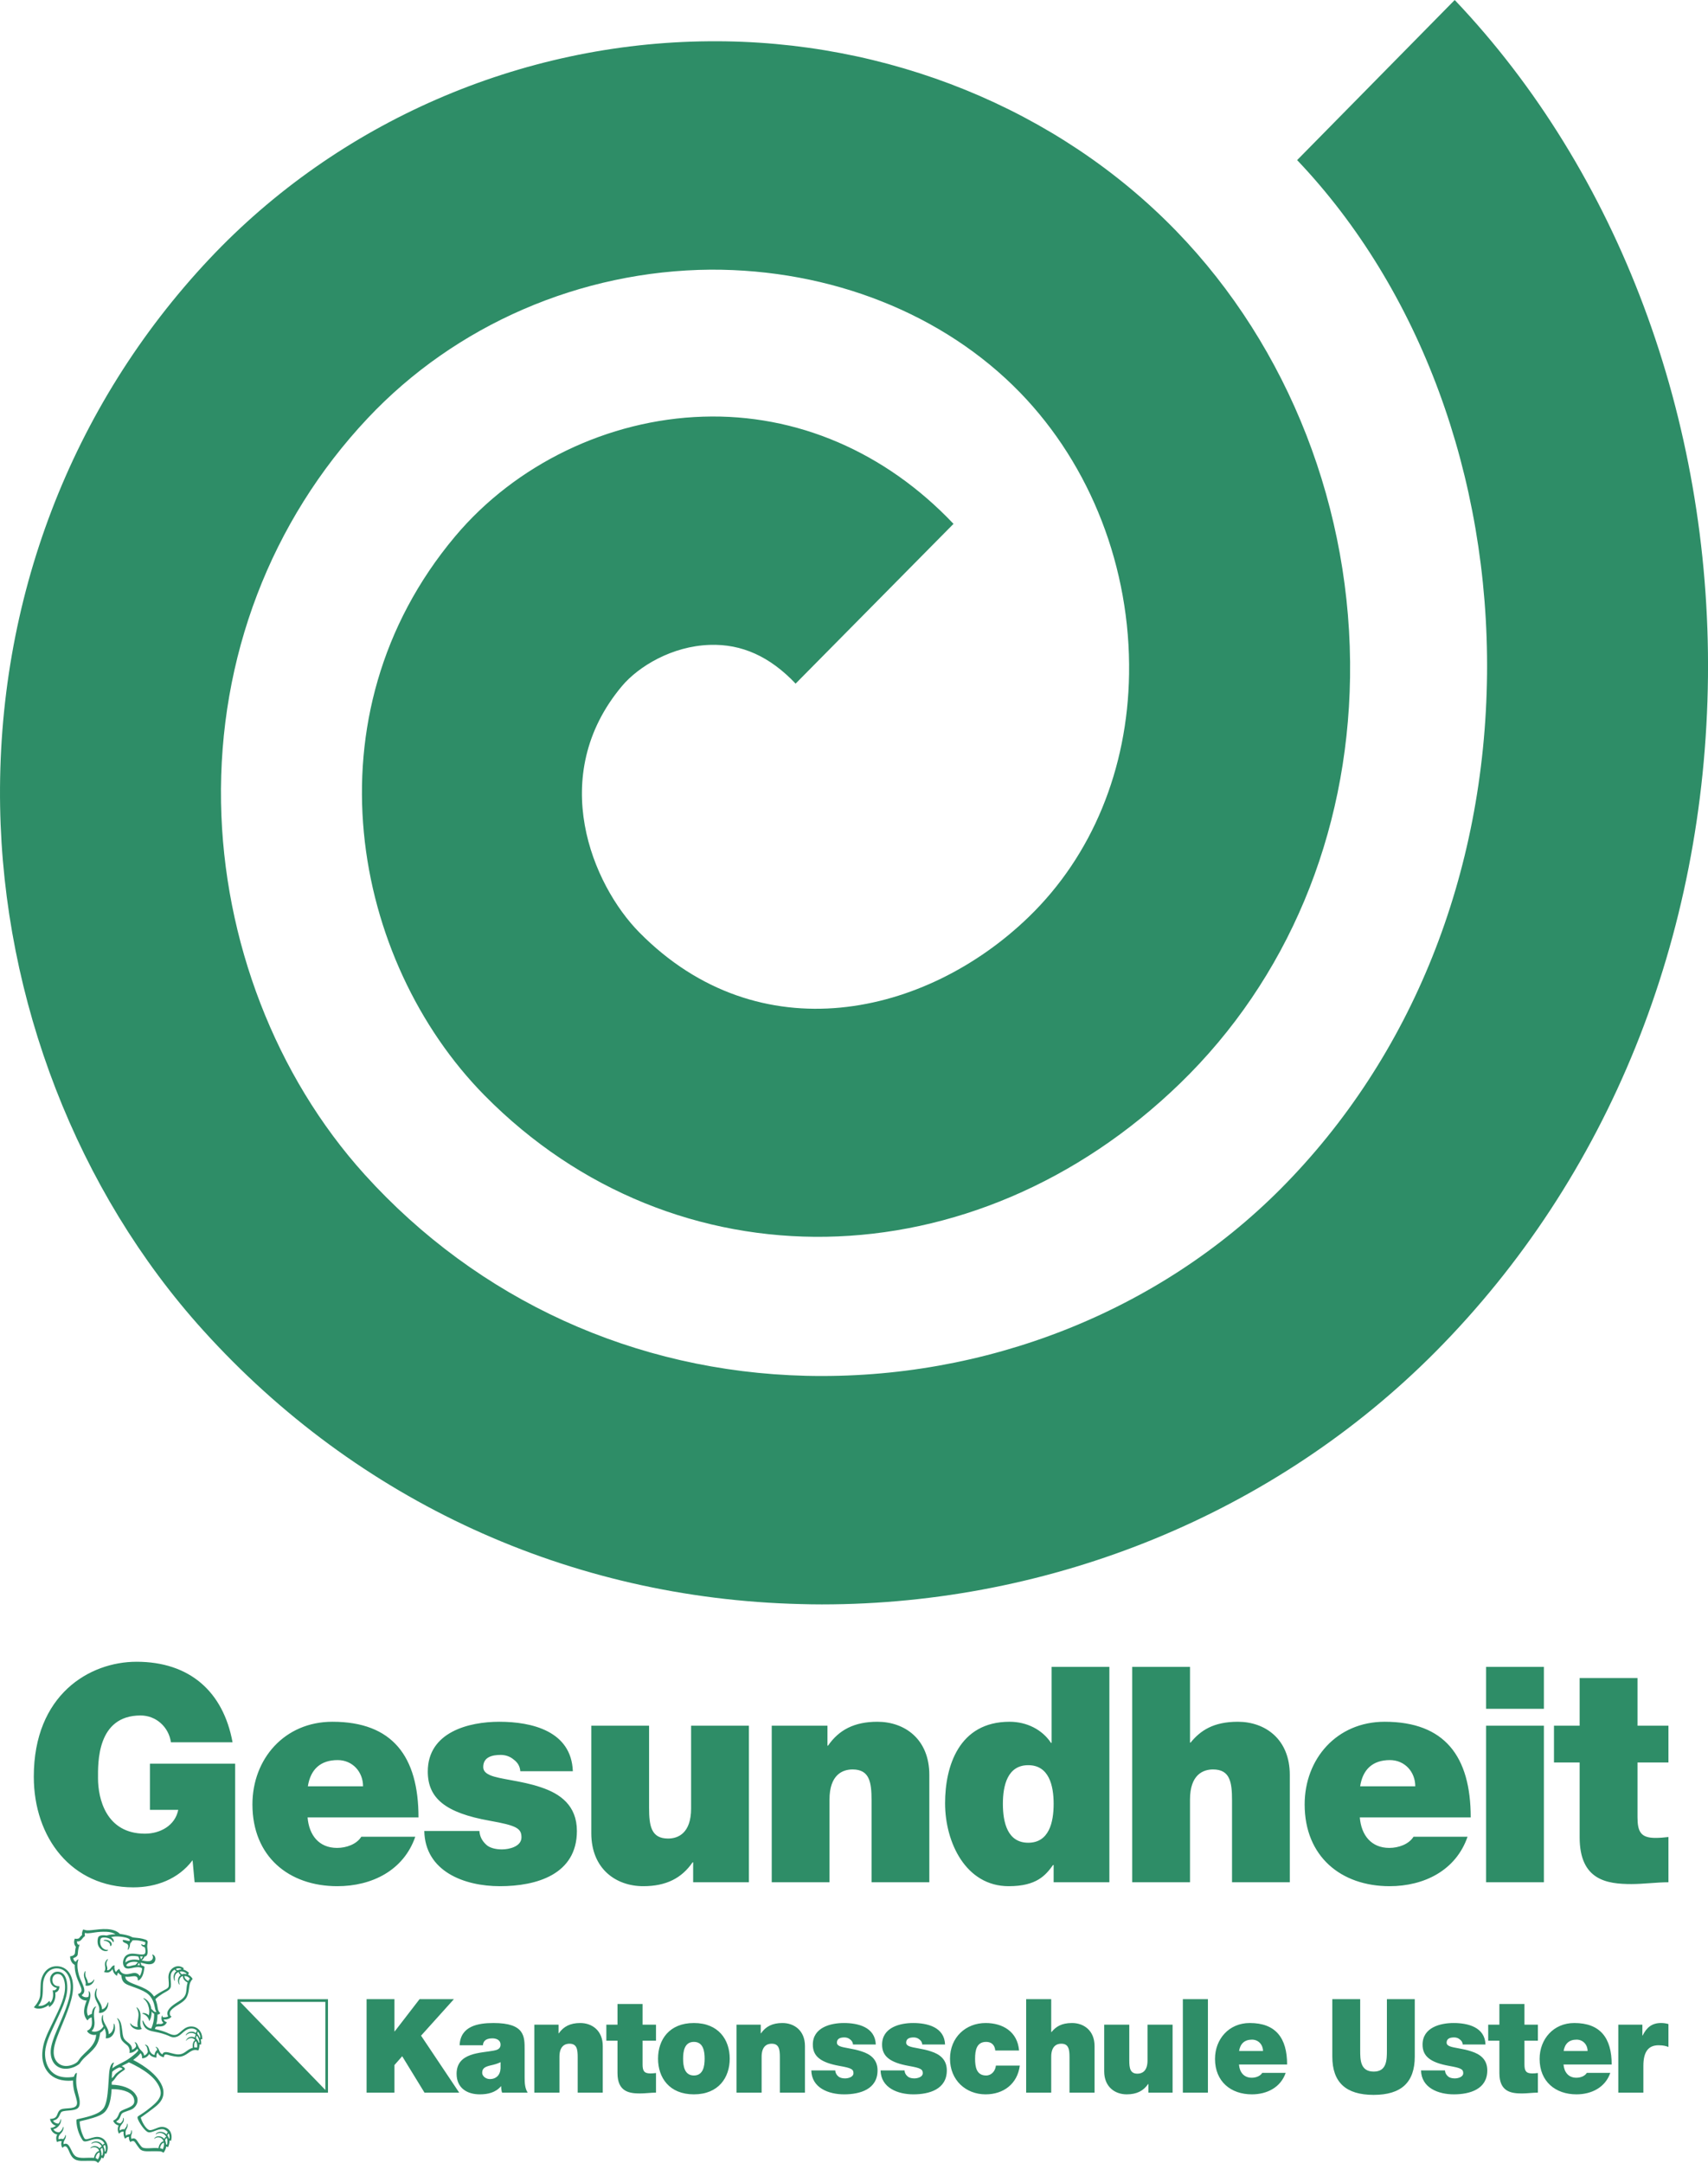 <?xml version="1.0" encoding="UTF-8" standalone="no"?>
<svg
   xmlns:dc="http://purl.org/dc/elements/1.1/"
   xmlns:cc="http://creativecommons.org/ns#"
   xmlns:rdf="http://www.w3.org/1999/02/22-rdf-syntax-ns#"
   xmlns:svg="http://www.w3.org/2000/svg"
   xmlns="http://www.w3.org/2000/svg"
   viewBox="0 0 272.362 344.788"
   height="344.788"
   width="272.362"
   xml:space="preserve"
   version="1.1"
   id="svg2"><defs
     id="defs6"><clipPath
       id="clipPath18"
       clipPathUnits="userSpaceOnUse"><path
         id="path20"
         d="m 0,0 2178.94,0 0,2758 L 0,2758 0,0 Z" /></clipPath></defs><g
     transform="matrix(1.25,0,0,-1.25,0,344.788)"
     id="g10"><g
       transform="scale(0.1,0.1)"
       id="g12"><g
         id="g14"><g
           clip-path="url(#clipPath18)"
           id="g16"><path
             id="path22"
             style="fill:#2e8d67;fill-opacity:1;fill-rule:nonzero;stroke:none"
             d="m 1855.78,2758.31 -201.02,-204.19 c 156.58,-164.6 244.89,-403.65 242.26,-655.77 -2.72,-254.91 -96,-487.73 -262.61,-655.53 C 1477.9,1085.27 1256.67,998.199 1027.91,1003.73 809.848,1009.08 610,1100.31 465.066,1260.55 351.738,1386.01 285,1558.89 281.973,1734.82 c -3.11,184.51 63.343,358.63 187.125,490.12 112.07,119.11 271.582,188.19 437.484,189.47 152.978,0.57 296.978,-56.02 394.938,-156.98 90.25,-93.12 140.86,-223.77 138.84,-358.63 -1.82,-121.56 -47.17,-231.55 -127.76,-309.62 -131.28,-127.32 -344.194,-175.01 -497.092,-19.91 -59.653,60.48 -118.344,199.26 -22.063,314.09 21.063,25.02 63.805,50.98 112,52.51 40.789,1.43 76.801,-14.87 109.505,-49.41 l 201.43,203.77 c -87.09,91.91 -200.38,140.51 -319.462,136.69 -121.004,-3.72 -239.277,-60.86 -316.426,-152.81 -191.449,-228.08 -131.23,-541.45 37.571,-712.71 242.839,-246.25 624.327,-239.76 887.437,15.35 136.74,132.57 213.75,316.4 216.75,517.59 3.15,213.27 -77.62,420.76 -221.64,569.29 -150.95,155.6 -368.37,244.07 -596.13,242.02 C 663.629,2703.82 431.266,2602.57 267.004,2427.99 90.492,2240.41 -4.289,1992.39 0.152,1729.74 4.379,1482.68 98.727,1239.19 259.102,1061.82 456.113,843.75 726.809,719.691 1021.25,712.621 c 9.1,-0.281 18.16,-0.422 27.27,-0.422 294.58,0.051 578.44,116.531 782.56,321.981 220.75,222.25 344.3,528.01 347.78,861 3.47,329.07 -114.34,643.66 -323.08,863.13" /><path
             id="path24"
             style="fill:#2e8d67;fill-opacity:1;fill-rule:nonzero;stroke:none"
             d="m 248.266,357.852 51.73,0 0,151.23 -108.723,0 0,-58.922 36.11,0 c -4.063,-20.328 -23.414,-30.351 -42.442,-30.351 -49.859,0 -59.906,45.011 -59.906,70.742 0,18.91 -1.859,80.008 54.324,80.008 19.352,0 35.778,-14.227 38.711,-34.18 l 78.602,0 c -11.91,64.641 -54.731,102.68 -122.492,102.68 -59.957,0 -131.059,-41.911 -131.059,-146.559 0,-78.078 48.402,-141.148 126.957,-141.148 29.043,0 57.305,10.347 75.586,34.57 l 2.602,-28.07 z M 392.742,480.25 c 3.367,21.469 16.012,33.41 38.024,33.41 18.957,0 32.371,-14.988 32.371,-33.41 l -70.395,0 z m 141.137,-39.73 c 0,77.769 -33.152,122.019 -109.84,122.019 -61.078,0 -102.019,-47.348 -102.019,-105.41 0,-66.539 46.543,-104.297 108.339,-104.297 43.95,0 84.52,20 99.414,63.059 l -68.882,0 c -5.918,-9.551 -18.977,-14.231 -30.914,-14.231 -23.082,0 -35.731,16.231 -37.594,38.86 l 141.496,0 z m 196.891,58.91 c -1.864,51.179 -52.153,63.109 -93.829,63.109 -38.738,0 -91.218,-13.078 -91.218,-63.48 0,-34.239 22.695,-52.707 78.925,-62.739 34.235,-6.101 40.582,-9.64 40.582,-21.199 0,-11.551 -15.25,-15.371 -24.949,-15.371 -8.926,0 -16.035,2.34 -19.758,5.789 -5.562,5 -8.519,10.781 -8.925,17.711 l -70.336,0 c 1.062,-51.559 50.98,-70.418 96.426,-70.418 46.902,0 98.257,15.047 98.257,70.418 0,32.742 -21.57,47.73 -46.156,55.801 -24.559,8.437 -52.508,10.019 -64.754,15.418 -4.105,1.91 -8.57,4.59 -8.57,10.312 0,13.078 11.91,15.469 22.344,15.469 5.914,0 11.91,-1.961 16.347,-5.82 4.848,-3.45 8.188,-8.41 8.59,-15 l 67.024,0 z m 224.605,58.101 -73.73,0 0,-105.461 c 0,-31.879 -16.758,-38.468 -29.403,-38.468 -21.601,0 -24.211,16.23 -24.211,39.238 l 0,104.691 -73.722,0 0,-136.961 c 0,-45.82 31.644,-67.738 66.281,-67.738 29.398,0 49.144,10.367 62.922,30.418 l 0.734,0 0,-25.398 71.129,0 0,199.679 z m 29.121,-199.679 73.704,0 0,105.398 c 0,31.93 16.76,38.469 29.44,38.469 21.58,0 24.2,-16.137 24.2,-39.239 l 0,-104.628 73.7,0 0,136.898 c 0,45.832 -31.6,67.789 -66.24,67.789 -29.48,0 -49.14,-10.41 -62.96,-30.457 l -0.74,0 0,25.449 -71.104,0 0,-199.679 z m 430.734,274.668 -73.68,0 0,-96.911 -0.79,0 c -11.17,16.911 -30.87,26.93 -52.87,26.93 -64.78,0 -82.26,-57 -82.26,-103.867 0,-50.031 26.4,-105.84 81.15,-105.84 36.12,0 47.24,14.227 56.58,26.969 l 0.77,0 0,-21.949 71.1,0 0,274.668 z m -71.1,-174.629 c 0,-23.86 -5.98,-49.641 -32.4,-49.641 -26.45,0 -32.35,25.781 -32.35,49.641 0,23.398 5.9,49.269 32.35,49.269 26.42,0 32.4,-25.871 32.4,-49.269 m 100.24,-100.039 73.71,0 0,105.398 c 0,31.93 16.74,38.469 29.4,38.469 21.62,0 24.21,-16.137 24.21,-39.239 l 0,-104.628 73.7,0 0,136.898 c 0,45.832 -31.65,67.789 -66.25,67.789 -31.27,0 -47.68,-11.168 -60.32,-26.539 l -0.74,0 0,96.52 -73.71,0 0,-274.668 z m 290.78,122.398 c 3.28,21.469 15.97,33.41 37.89,33.41 19,0 32.42,-14.988 32.42,-33.41 l -70.31,0 z m 141.05,-39.73 c 0,77.769 -33.12,122.019 -109.83,122.019 -61.07,0 -102.03,-47.348 -102.03,-105.41 0,-66.539 46.54,-104.297 108.37,-104.297 43.92,0 84.55,20 99.44,63.059 l -68.94,0 c -5.92,-9.551 -18.99,-14.231 -30.89,-14.231 -23.05,0 -35.75,16.231 -37.62,38.86 l 141.5,0 z m 19.62,-82.668 73.71,0 0,199.679 -73.71,0 0,-199.679 z m 73.71,274.668 -73.71,0 0,-53.461 73.71,0 0,53.461 z m 119.43,-14.219 -73.8,0 0,-60.77 -32.75,0 0,-46.929 32.75,0 0,-95.481 c 0,-54.601 34.66,-59.57 65.98,-59.57 15.66,0 32.38,2.301 47.3,2.301 l 0,57.707 c -5.63,-0.719 -11.22,-1.137 -16.75,-1.137 -18.62,0 -22.73,8.058 -22.73,26.476 l 0,69.704 39.48,0 0,46.929 -39.48,0 0,60.77" /><path
             id="path26"
             style="fill:#2e8d67;fill-opacity:1;fill-rule:nonzero;stroke:none"
             d="m 467.645,89.559 35.558,0 0,35.183 9.887,11.219 28.433,-46.402 44.27,0 -48.645,72.652 41.872,46.539 -43.805,0 -31.676,-41.09 -0.336,0 0,41.09 -35.558,0 0,-119.191 z M 638.57,120.398 c -0.5,-8.976 -6.164,-13.558 -13.441,-13.558 -5.777,0 -10,4.051 -10,8.019 0,5.883 3.719,7.731 10.809,9.45 4.394,0.953 8.734,2.101 12.632,4.101 l 0,-8.012 z m 30.7,24.063 c 0,16.699 0.3,33.891 -39.75,33.891 -19.907,0 -42.2,-4 -43.176,-28.391 l 29.742,0 c 0.164,3.668 2.098,8.82 11.949,8.82 5.211,0 10.535,-2.14 10.535,-8.019 0,-5.453 -4.347,-6.832 -8.734,-7.633 C 613.5,139.93 582.48,140.93 582.48,113.57 c 0,-18.179 13.411,-26.199 29.571,-26.199 10.387,0 20.211,2.289 27.019,10.301 l 0.309,0 c -0.168,-2.281 0.332,-5.832 1.094,-8.113 l 32.679,0 c -3.582,5.481 -3.882,12.8 -3.882,19.281 l 0,35.621 z m 12.406,-54.902 32.008,0 0,45.73 c 0,13.852 7.277,16.672 12.761,16.672 9.383,0 10.512,-7.02 10.512,-17.051 l 0,-45.351 31.984,0 0,59.39 c 0,19.852 -13.726,29.403 -28.746,29.403 -12.738,0 -21.332,-4.5 -27.324,-13.172 l -0.312,0 0,11.031 -30.883,0 0,-86.652 z m 138.082,113.043 -32.008,0 0,-26.391 -14.234,0 0,-20.391 14.234,0 0,-41.429 c 0,-23.68 15.031,-25.879 28.594,-25.879 6.777,0 14.039,1.047 20.519,1.047 l 0,25 c -2.41,-0.321 -4.843,-0.52 -7.254,-0.52 -8.117,0 -9.851,3.543 -9.851,11.52 l 0,30.261 17.105,0 0,20.391 -17.105,0 0,26.391 z m 111.156,-69.704 c 0,24.063 -14.234,45.454 -45.715,45.454 -31.547,0 -45.73,-21.391 -45.73,-45.454 0,-24.058 14.183,-45.527 45.73,-45.527 31.481,0 45.715,21.469 45.715,45.527 m -31.992,0 c 0,-9.168 -1.617,-21.476 -13.723,-21.476 -12.148,0 -13.75,12.308 -13.75,21.476 0,9.172 1.602,21.383 13.75,21.383 12.106,0 13.723,-12.211 13.723,-21.383 m 40.703,-43.339 31.98,0 0,45.73 c 0,13.852 7.25,16.672 12.766,16.672 9.383,0 10.508,-7.02 10.508,-17.051 l 0,-45.351 32.011,0 0,59.39 c 0,19.852 -13.73,29.403 -28.785,29.403 -12.773,0 -21.347,-4.5 -27.308,-13.172 l -0.313,0 0,11.031 -30.859,0 0,-86.652 z m 177.625,61.39 c -0.83,22.199 -22.64,27.403 -40.72,27.403 -16.8,0 -39.6,-5.622 -39.6,-27.59 0,-14.801 9.86,-22.832 34.22,-27.172 14.92,-2.66 17.63,-4.149 17.63,-9.199 0,-4.969 -6.63,-6.68 -10.81,-6.68 -3.87,0 -6.95,1.039 -8.58,2.578 -2.41,2.102 -3.67,4.57 -3.88,7.621 l -30.51,0 c 0.45,-22.379 22.13,-30.539 41.82,-30.539 20.39,0 42.67,6.488 42.67,30.539 0,14.219 -9.35,20.731 -20.05,24.16 -10.66,3.739 -22.76,4.391 -28.11,6.731 -1.74,0.808 -3.67,1.961 -3.67,4.531 0,5.648 5.15,6.648 9.66,6.648 2.58,0 5.18,-0.832 7.11,-2.5 2.1,-1.519 3.59,-3.671 3.72,-6.531 l 29.1,0 z m 88.37,0 c -0.82,22.199 -22.63,27.403 -40.76,27.403 -16.75,0 -39.59,-5.622 -39.59,-27.59 0,-14.801 9.91,-22.832 34.28,-27.172 14.86,-2.66 17.64,-4.149 17.64,-9.199 0,-4.969 -6.64,-6.68 -10.86,-6.68 -3.85,0 -6.95,1.039 -8.52,2.578 -2.46,2.102 -3.75,4.57 -3.89,7.621 l -30.58,0 c 0.53,-22.379 22.15,-30.539 41.87,-30.539 20.36,0 42.65,6.488 42.65,30.539 0,14.219 -9.35,20.731 -20.01,24.16 -10.66,3.739 -22.81,4.391 -28.13,6.731 -1.77,0.808 -3.72,1.961 -3.72,4.531 0,5.648 5.17,6.648 9.7,6.648 2.6,0 5.16,-0.832 7.09,-2.5 2.1,-1.519 3.59,-3.671 3.73,-6.531 l 29.1,0 z m 94.39,-7.64 c -1.93,23.871 -20.66,35.043 -42.66,35.043 -25.19,0 -45.42,-18.141 -45.42,-45.59 0,-27.352 20.23,-45.391 45.42,-45.391 22.66,0 40.56,13.168 43.62,36.66 l -30.5,0 c -0.68,-6.789 -5.52,-12.609 -12.45,-12.609 -12.31,0 -14.1,10.84 -14.1,21.34 0,10.547 1.79,21.519 14.1,21.519 3.38,0 6.11,-0.949 8.08,-2.801 2.06,-1.871 3.25,-4.679 3.56,-8.171 l 30.35,0 z m 9.06,-53.75 31.97,0 0,45.73 c 0,13.852 7.3,16.672 12.8,16.672 9.35,0 10.52,-7.02 10.52,-17.051 l 0,-45.351 31.97,0 0,59.39 c 0,19.852 -13.73,29.403 -28.74,29.403 -13.59,0 -20.72,-4.821 -26.18,-11.551 l -0.37,0 0,41.949 -31.97,0 0,-119.191 z m 186.81,86.652 -32,0 0,-45.781 c 0,-13.84 -7.29,-16.711 -12.81,-16.711 -9.33,0 -10.44,7.023 -10.44,17.043 l 0,45.449 -32.01,0 0,-59.449 c 0,-19.903 13.71,-29.391 28.74,-29.391 12.79,0 21.33,4.469 27.3,13.168 l 0.36,0 0,-10.98 30.86,0 0,86.652 z m 13.08,-86.652 31.99,0 0,119.191 -31.99,0 0,-119.191 z m 71.75,53.082 c 1.49,9.32 6.92,14.507 16.46,14.507 8.22,0 14.04,-6.488 14.04,-14.507 l -30.5,0 z m 61.25,-17.18 c 0,33.687 -14.42,52.891 -47.64,52.891 -26.55,0 -44.33,-20.52 -44.33,-45.743 0,-28.918 20.21,-45.238 47.05,-45.238 19.04,0 36.6,8.641 43.1,27.391 l -29.88,0 c -2.57,-4.203 -8.22,-6.203 -13.41,-6.203 -10.03,0 -15.53,7.023 -16.28,16.902 l 61.39,0 z m 162.87,83.289 -35.56,0 0,-64.969 c 0,-12.211 0,-27.39 -16.75,-27.39 -17.32,0 -17.32,15.179 -17.32,27.39 l 0,64.969 -35.57,0 0,-73.168 c 0,-33.043 17.47,-48.891 52.69,-48.891 35.24,0 52.51,15.848 52.51,48.891 l 0,73.168 z m 90.22,-57.801 c -0.75,22.199 -22.57,27.403 -40.67,27.403 -16.9,0 -39.61,-5.622 -39.61,-27.59 0,-14.801 9.84,-22.832 34.26,-27.172 14.85,-2.66 17.62,-4.149 17.62,-9.199 0,-4.969 -6.62,-6.68 -10.82,-6.68 -3.93,0 -6.97,1.039 -8.6,2.578 -2.4,2.102 -3.72,4.57 -3.87,7.621 l -30.55,0 c 0.52,-22.379 22.15,-30.539 41.87,-30.539 20.32,0 42.67,6.488 42.67,30.539 0,14.219 -9.35,20.731 -20.05,24.16 -10.65,3.739 -22.82,4.391 -28.12,6.731 -1.77,0.808 -3.72,1.961 -3.72,4.531 0,5.648 5.15,6.648 9.7,6.648 2.61,0 5.14,-0.832 7.05,-2.5 2.15,-1.519 3.64,-3.671 3.77,-6.531 l 29.07,0 z m 49.7,51.653 -31.98,0 0,-26.391 -14.27,0 0,-20.391 14.27,0 0,-41.429 c 0,-23.68 14.99,-25.879 28.6,-25.879 6.77,0 14.07,1.047 20.51,1.047 l 0,25 c -2.42,-0.321 -4.81,-0.52 -7.24,-0.52 -8.13,0 -9.89,3.543 -9.89,11.52 l 0,30.261 17.13,0 0,20.391 -17.13,0 0,26.391 z m 49.99,-59.961 c 1.47,9.32 6.97,14.507 16.51,14.507 8.25,0 14.03,-6.488 14.03,-14.507 l -30.54,0 z m 61.29,-17.18 c 0,33.687 -14.43,52.891 -47.75,52.891 -26.44,0 -44.19,-20.52 -44.19,-45.743 0,-28.918 20.2,-45.238 47.01,-45.238 19.06,0 36.67,8.641 43.16,27.391 l -29.93,0 c -2.57,-4.203 -8.21,-6.203 -13.37,-6.203 -10.02,0 -15.55,7.023 -16.37,16.902 l 61.44,0 z m 8.44,-35.902 31.99,0 0,34.171 c 0,18.579 6.83,26.231 19.38,26.231 6.49,0 9.4,-1.012 12.6,-2.152 l 0,29.203 c -3.05,0.867 -6.11,1.34 -9.4,1.34 -11.6,0 -18.42,-5.622 -23.57,-16.043 l -0.3,0 0,13.902 -30.7,0 0,-86.652" /><path
             id="path28"
             style="fill:#2e8d67;fill-opacity:1;fill-rule:nonzero;stroke:none"
             d="m 184.375,262.941 c -0.812,-1.8 -2.273,-4 -3.801,-4.769 2.438,-0.481 6.59,-1.332 9.664,-1.012 3.848,0.43 6.141,4.149 4.137,7.879 -0.176,0.25 -0.098,0.953 0.859,0.473 4.75,-2.66 3.766,-9.871 -1.171,-11.641 -4.778,-1.812 -10.672,0.871 -14.801,1.52 0.601,-1.153 1.027,-2.621 1.097,-3.422 1.196,-0.34 4.079,-1.25 3.965,-2.297 -0.433,-3.442 -1.047,-7.5 -2.41,-10.703 -1.172,-2.75 -3.391,-6.008 -6.062,-6.399 0.527,9.75 -9.957,3.071 -15.872,5.071 -0.527,-6.922 9.946,-8.743 21.172,-13.7 5.821,-2.621 11.5,-5.82 15.325,-11.793 4.461,3.481 8.179,5.543 14.031,8.692 2.219,1.16 4.273,2.199 4.652,4.332 0.363,1.68 0.195,6.269 -0.14,8.898 -1.79,13.5 10.882,20.942 19.421,14.121 -0.23,-0.421 -0.472,-1.05 -0.562,-1.671 2.664,-0.719 5.437,-2.481 7.25,-4.25 -0.57,-0.719 -1,-1.379 -1.211,-2.2 2.074,-0.949 4.887,-3.281 5.773,-5.73 -1.078,-0.899 -2.336,-2.899 -2.746,-3.871 -1.629,-3.469 -1.629,-7.867 -2.386,-11.821 -0.594,-3.449 -1.891,-7.257 -4.016,-9.847 -4.625,-5.672 -14.176,-8.821 -18.871,-14.789 -1.578,-2.051 -1.578,-6.41 1.183,-7.453 -2.644,-3.43 -7.109,-4.008 -10,-3.629 0.532,-2.2 2.891,-3.43 4.09,-3.532 -3.984,-8.199 -11.054,-4.046 -14.445,-6.296 -0.355,-1.09 -0.602,-1.723 -0.902,-2.473 5.777,-1.059 11.953,-3.149 15.437,-4.598 3.059,-1.332 7.762,-4.101 12.102,-2.472 2.672,1 5.207,3.82 7.593,5.621 3.2,2.539 6.75,5.441 13.485,4.59 5.937,-0.719 12.246,-6.59 11.723,-16.141 -0.696,0.051 -1.223,0.051 -1.747,0 0.262,-1.52 0.649,-4.77 0.336,-6.731 -0.886,0.153 -1.578,0.102 -2.074,-0.046 0.16,-1.711 -0.359,-5.403 -1.461,-7.543 -1.762,0.57 -4.316,1.05 -6.562,0.3 -6.328,-2.097 -10.477,-9.168 -20.434,-8.269 -2.363,0.191 -5.367,0.769 -7.734,1.301 -2.242,0.558 -5.442,1.738 -6.992,1.519 -1.813,-0.289 -1.934,-1.48 -2.223,-3.449 -4.438,0.769 -7.059,3.301 -7.723,5.93 -1.937,-1.442 -1.797,-4.102 -1.82,-6.461 -3.82,0.402 -7.309,1.832 -9.215,4.652 -1.34,-2.82 -4.914,-5.59 -9.113,-5.453 0.285,1.832 -0.024,4.68 -1.891,6.5 -2.508,-3.199 -5.344,-5.649 -9.383,-8.598 7.575,-3.91 16.09,-9.07 23.489,-15.652 6.754,-5.918 14.754,-15.367 15.132,-25.02 0.485,-10.309 -6.726,-16.32 -12.527,-20.758 -5.758,-4.363 -10.508,-7.981 -15.973,-11.703 -0.519,-0.328 -0.472,-0.578 -0.304,-1.059 1.258,-3.898 3.246,-7.82 5.441,-10.691 1.192,-1.617 3.68,-4.578 6.153,-4.726 3.777,-0.121 9.195,3.5 13.511,4.078 9.485,1.23 16.399,-6.981 13.367,-17.68 -0.617,0.281 -1.433,0.379 -1.98,0.328 0.121,-3.199 -0.93,-6.578 -1.84,-8.438 -0.762,0.57 -1.621,0.82 -2.238,0.91 -0.457,-2.621 -1.891,-6.269 -3.653,-7.981 -1.246,1.16 -3.199,1.711 -4.371,1.809 -13.484,0.633 -19.711,-1.23 -24.558,2 -1.5,1.07 -3.223,3.832 -4.633,5.652 -1.402,2 -3.004,5 -4.512,5.398 -1.859,0.422 -3.078,-0.34 -4.027,-1.301 -1.316,1.723 -2.176,4.391 -1.801,6.641 -1.762,0.43 -3.812,-1.09 -5.031,-2.34 -1.481,2.051 -2.34,5.879 -1.844,9.02 -2.359,0.531 -4.644,-1.09 -5.863,-2.629 -2.293,3.91 -1.813,8.16 -0.457,10.609 -3.176,0.609 -5.914,2.898 -6.988,6.051 5.324,2.348 6.109,5.969 7.902,9.969 2.308,5.219 17.305,5.789 18.879,13.199 0.5,2.371 -0.246,5.43 -1.047,6.953 -4.039,7.738 -16.785,10.219 -27.695,10.129 -0.403,-6.41 -1.079,-11.84 -2.317,-16.609 -1.125,-4.453 -3.047,-8.703 -5.746,-11.852 -3.609,-4.101 -9.891,-6.488 -15.586,-8.199 -5.734,-1.77 -10.75,-2.969 -16.808,-4.402 -0.954,-0.098 0.523,-10.688 3.625,-17.566 1.671,-3.723 2.273,-5.723 5.296,-5.25 3.727,0.578 8.864,3.148 13.582,2.957 9.653,-0.328 16.403,-10.879 11.079,-21.719 -0.598,0.34 -1.079,0.621 -1.598,0.711 -0.352,-2.473 -1.363,-4.859 -2.34,-6.492 C 130.836,6.211 130.211,6.5 129.496,6.781 128.52,3.73 126.637,1.16 124.961,0 123.746,1.25 122.125,2.441 119.785,2.531 105.25,3.051 98.902,0.852 93.027,6.398 c -1.938,1.863 -3.461,4.871 -4.75,7.934 -2.461,5.918 -4.394,9.168 -8.688,4.809 -1.723,2.731 -1.933,6.16 -0.762,8.461 -1.938,0.57 -4.488,-0.25 -6.047,-1.051 -1.551,2.82 -1.355,7.449 0.285,9.648 -3.984,0.43 -7.773,3.902 -8.512,8.441 2.285,-0.051 5.203,1.16 6.773,2.809 -3.695,0.77 -6.711,4.121 -7.543,8.602 2.484,0 5.258,0.578 6.805,1.82 3.555,2.859 2.414,8.578 7.879,10.539 6.609,2.262 19.445,-0.82 19.832,7.641 0.168,3.578 -2.363,10.359 -3.461,14.559 -1.125,4.48 -1.738,9.16 -1.738,14.371 -30.32,-2.96 -40.031,17.809 -39.172,34.602 0.715,13.75 5.516,23.348 13.223,39.188 9.504,19.539 16.398,33.628 15.801,47.07 -0.262,6.082 -2.434,13.32 -6.875,14.621 -8.398,2.43 -11.621,-7.449 -7.539,-12.52 1.355,-1.711 4.055,-2.992 7.226,-2.66 0.125,-4.531 -2.148,-7.312 -5.246,-8.082 1.121,-8.347 -2.199,-15.347 -7.949,-18.648 -0.074,1 -0.312,1.758 -0.523,2.679 -4.152,-3.308 -13.039,-6.878 -18.84,-2.832 1.75,2 2.629,3.051 3.703,4.622 2.246,3.21 4.16,7.082 4.422,11.531 0.277,4.621 0.449,9.148 0.539,12.929 0.262,11.891 7.949,24.29 22.012,23.192 11.883,-0.902 18.641,-10.93 19.266,-24.402 0.691,-15.461 -6.855,-33.219 -17.117,-57.989 -4.062,-9.883 -7.875,-20.101 -7.539,-28.019 0.375,-9.75 6.66,-16.532 15.535,-16.75 5.395,-0.153 12.102,2.57 14.875,5.476 0.399,0.391 0.785,0.992 2.286,3.141 6.777,9.75 20.671,16.051 21.457,31.32 -4.61,-1.418 -10.618,1.492 -11.622,5.02 4.153,1.582 7.086,5.011 6.086,13.992 -0.074,0.859 -0.183,2.051 -0.214,3.039 -2.293,-0.371 -4.176,-2.102 -5.25,-3.898 -7.52,8.019 -3.657,18.277 -1.075,25.398 -5.781,-0.301 -10.433,4.289 -11.031,8.391 2.801,0.39 4.539,2.531 4.516,5.058 -0.075,2.102 -1.481,5.25 -2.629,7.75 -3.199,7.242 -6.25,14.449 -6.11,24.289 -4.102,1.953 -5.988,7.032 -5.848,10.922 3.558,0.309 6.082,2.051 6.18,4.36 0.129,1.89 0.406,5.39 1.18,7.671 -1.363,1.399 -3.539,5.598 -1.387,10.52 1.496,-0.402 3.859,-0.402 5.321,0.371 0.59,0.379 1.836,2.68 3.933,4.199 -0.304,1.528 -0.047,4.969 1.629,7.16 1.024,-0.48 2.692,-0.961 4.274,-1.132 7.015,-0.77 23.75,4.371 36.058,-0.489 2.578,-0.961 4.727,-2.48 6.328,-4.101 2.485,-0.289 5.563,-0.86 8.594,-1.539 6.039,-1.418 5.91,-2.559 8.164,-2.95 0.883,-0.191 3.461,-0.39 5.961,-0.671 2.699,-0.188 10.485,-1.618 12.012,-3.348 1.387,-1.621 -0.051,-4.371 0.074,-7.441 0.024,-2.86 1.426,-7.879 -0.434,-11.258 -0.617,-1.043 -1.82,-1.621 -2.98,-1.821 m -48.48,31.739 c -12.411,0.379 -16.735,-1.668 -24.372,-1.942 -1.433,0 -2.597,0.422 -3.05,0.614 -0.336,-0.911 -0.508,-3.063 0,-4.063 -4.211,-2.629 -4.707,-7.68 -10.196,-6.777 -0.363,-1.52 0.551,-3.672 1.625,-4.481 0.571,0.278 1.739,0.66 1.524,0.039 -2.188,-6.429 -1.762,-9.308 -2.317,-12.558 -0.359,-1.992 -3.055,-3.821 -5.512,-4.293 -0.172,-1.699 0.906,-4.328 3.23,-4.778 1.399,2.981 3.477,3.399 3.148,2.5 -0.625,-1.492 -1.149,-4.199 -1.172,-6.121 -0.144,-6.449 1.429,-12.929 3.457,-17.761 3.867,-9.258 8.66,-16.707 1.984,-21.09 0.883,-2.149 5.18,-3.617 8.399,-2.34 1.316,3.57 0.48,6.293 0.339,7.191 -0.097,0.309 0.215,0.352 0.528,0.102 1.922,-1.723 2.051,-5.051 1.687,-7.684 -1,-7.019 -6.777,-15.609 -2.789,-23.808 1.211,1.14 3.024,2.05 4.699,2.48 0.313,4.199 1.602,7.238 4.012,9.012 1.379,1.058 1.621,0.328 1.215,-0.051 -2.938,-3.769 -2.695,-10.691 -1.938,-16.992 0.985,-7.82 -1.421,-12.399 -3.675,-13.649 2.797,-1.8 7.453,-0.73 9.863,0.571 1.738,0.961 4.434,3.258 5.484,5.449 -2.672,4.68 -2.812,9.07 -2.148,11.93 0.574,2.289 1.82,3.05 1.582,1.949 -1.695,-9.867 7.379,-14.399 7.18,-24 4.734,1.633 6.785,7.453 6.375,12.973 0.097,0.777 0.671,0.386 0.957,-0.383 2.652,-7.821 -2.172,-18.797 -11.219,-17.84 1.262,4.57 -0.188,10.07 -1.5,12.703 -1.18,-2.441 -3.352,-4.5 -5.449,-5.73 -0.266,-2.454 -0.813,-4.551 -1.211,-6.34 -1.481,-6.461 -4.086,-10.953 -7.977,-15.051 -8.5,-8.981 -11.648,-9.75 -17.183,-18.051 -1.188,-1.25 -4.899,-3.351 -6.973,-4.199 -16.848,-6.871 -30.91,2.48 -29.812,21.098 0.48,7.453 4.25,17.293 7.277,24.453 8.789,20.808 17.07,38.179 18.145,54.027 0.84,13.082 -4.562,26.121 -17.688,26.25 -8.918,0.051 -17.52,-7.437 -17.707,-22.66 -0.148,-8.93 0.074,-15.707 -3.633,-21.828 -0.805,-1.231 -1.188,-1.91 -2.238,-3.332 5.133,-0.918 10.496,2.101 14.129,6.402 0.281,-0.68 0.879,-1.672 1.121,-2.672 3.746,3.723 4.394,10.672 2.984,16.121 2.434,-0.718 4.652,0.852 5.559,3.051 -5.723,0.719 -9.52,6.309 -8.613,12.469 0.527,3.621 3.652,7.582 7.828,8.109 10.957,1.289 14.176,-10.16 13.984,-21.051 -0.137,-13.847 -8.234,-29.019 -15.348,-44.488 -5.801,-12.5 -12.289,-25.109 -12.957,-36.949 -0.742,-13.129 5.082,-36.57 36.641,-31.5 1.289,3.809 2.836,5.25 3.766,4.848 0.336,-0.067 0.07,-0.75 -0.066,-2 -0.574,-4 -0.769,-6.52 -0.574,-10.879 0.375,-8.489 3.933,-16.938 4.387,-23.059 0.652,-9.781 -4.172,-10.82 -11.883,-11.73 -3.227,-0.441 -8.023,-0.34 -10.977,-1.719 -1.723,-0.82 -2.82,-5.301 -4.488,-7.402 -1.625,-2.25 -3.922,-3.348 -6.633,-3.918 0.832,-2.102 3.672,-3.731 6.77,-3.832 1.105,0.922 2.34,2.969 2.891,5.449 0.074,0.48 0.676,0.871 0.598,-1.047 C 77.816,49.32 73.266,43.73 68.156,42.969 69.082,40.488 72.715,38.68 75.504,39 c 2.203,1.199 3.988,3.398 4.797,6.441 0.219,0.91 0.738,0.527 0.691,-0.66 -0.066,-2.961 -1.598,-5.543 -3.598,-7.449 -1.98,-1.91 -3.293,-4.391 -2.652,-7.351 1.336,0.668 3.891,0.82 5.848,0.398 0.93,0.891 2.293,2.473 2.699,4.762 C 83.402,35.898 84.141,35.719 84.027,34 83.738,29.699 80.328,27.801 81.191,23.77 89.254,27.801 90.113,12.98 96.391,8.5 101.57,4.832 111.16,7.07 119.922,6.398 c 0.648,3.961 3.086,8.031 6.5,8.781 -1.461,5.691 -7.832,5.449 -10.746,3.551 -0.664,-0.48 -0.477,0.41 0.262,1.039 3.535,2.719 8.671,1.859 11.097,-1.238 0.625,1.141 1.774,2.051 2.774,2.199 -2.536,5.449 -8.547,6.488 -12.883,3.719 -0.774,-0.578 -0.555,0.672 0.847,1.52 5.188,3.062 10.7,0.672 13.161,-3.34 0.496,0.871 1.57,1.922 2.386,1.82 -1.433,3.52 -5.113,6.02 -9.836,5.973 -8.187,-0.141 -15.132,-5.832 -18.125,-1.492 -3.382,4.969 -7.558,13.902 -7.918,24.641 0,0.852 0.074,1.719 0.836,2 6.348,1.52 12.321,2.68 17.707,4.488 5.754,2 11.536,4.012 15.637,9.031 4.371,5.281 5.586,17.32 6.371,27.148 0.336,4.571 0.77,11.551 1.102,16.621 0.551,8.2 2.261,13.403 5.324,14.93 0.812,0.34 1.187,-0.027 0.57,-1.18 -0.769,-1.347 -1.41,-3.82 -1.718,-6.121 1.382,1.051 3.125,2.352 4.363,3.024 4.086,2.277 6.785,3.48 11.273,5.957 4.297,2.242 8.352,5.34 11.43,7.84 1.93,1.523 4.18,3.433 6.113,6.089 -0.457,0.684 -0.961,1.543 -1.246,2.161 -2.176,-3.098 -6.609,-5.59 -10.14,-5.25 0.906,3 -0.168,7.3 -2.645,9.453 -2.699,2.34 -4.465,3.57 -6.164,5.578 -5.801,6.492 -0.859,20.242 -6.758,28.558 -0.43,0.852 0.461,0.661 1.461,-0.296 3.438,-3.34 4.059,-8.5 4.797,-13.743 0.5,-3.879 0.738,-8.507 2.504,-11.461 3.222,-5.156 10.48,-6.296 10.144,-14.136 2.34,0.679 5.176,2.968 5.297,4.968 -0.121,0.95 -0.547,3.051 -1.785,4.059 -0.312,0.191 -0.098,0.672 0.836,0.441 1.688,-0.582 2.555,-2.781 3.289,-4.398 0.762,-1.723 1.602,-3.352 2.75,-4.684 2.102,-2.488 4.672,-3.816 5.035,-7.839 1.93,0.582 4.535,2.683 4.774,5.351 -1.008,3.07 -0.336,5.922 -3.41,7.969 -0.438,0.351 -0.247,1.012 1.421,0.25 3.895,-1.668 3.301,-6.449 5.207,-9.078 1.247,-1.762 2.747,-3.242 5.325,-3.821 0.238,2.45 1.289,5.071 3.39,6.551 -0.172,1.367 -0.386,2.149 -1.883,3.379 -0.41,0.301 -0.363,0.969 1.336,0.09 3.551,-1.84 2.551,-7.051 7.227,-9.148 1.363,4.386 6.422,2.859 11.246,1.578 2.41,-0.68 5.367,-1.391 7.949,-1.578 9.59,-0.481 11.16,6.207 19.547,8.347 -0.547,4.352 0.285,8.262 2.961,9.942 -3.484,4.339 -9.336,2.14 -11.297,-0.821 -0.426,-0.57 -0.398,0.481 0.313,1.43 2.508,3.961 7.636,4.359 10.746,2.48 -0.071,1.352 0.426,3.532 1.242,3.622 -2.289,2.679 -9.023,3.73 -12.699,-0.852 -0.41,-0.469 -0.289,0.531 0.215,1.332 2.668,3.719 8.636,4.777 12.718,1.668 -0.05,0.93 0.43,2.82 1.387,2.82 -1.695,2.102 -5.109,3.352 -8.426,2.961 -9.672,-0.949 -12.316,-11.929 -22.703,-11.07 -2.414,0.187 -4.75,1.82 -9.398,3.449 -2.438,0.899 -5.465,1.699 -8.141,2.371 -7.445,1.828 -14.394,1.918 -18.23,7.071 -1.278,1.808 -2.414,3.91 -2.848,6.968 -0.215,1.43 0.309,2.102 0.719,1.16 2.289,-4.601 4.652,-8.98 10.336,-10.031 2.289,4.531 4.05,12.301 3.761,19 -2.472,1.133 -2.472,2.281 -3.257,2.68 0.375,-5.18 -1.512,-10.469 -3.063,-12.059 -0.664,4.782 -4.535,8.321 -8.496,9.461 -0.504,0.098 -0.566,0.957 1.57,0.821 1.485,-0.051 4.899,-1 6.403,-3.051 1.332,4.898 0.523,9.488 -1.168,13.98 -0.883,2.391 -3.063,5.59 -5.512,7.449 -0.508,0.372 -0.313,0.989 1.426,0.09 4.398,-2.34 7.812,-6.968 8.551,-13.32 2.335,-1.371 3.289,-4.578 6.539,-3.68 -2.789,3.25 -1.387,8.7 -5.754,16.571 -2.387,4.199 -5.512,7.211 -10.813,9.879 -6.519,3.351 -14.367,5.679 -19.383,7.73 -5.297,2.199 -8.23,4.641 -8.925,12.52 -1.743,0.75 -2.793,1.902 -3.821,3.289 -1,-0.821 -1.574,-2.719 -1.597,-4.008 -3.442,1.719 -5.25,5.34 -5.586,8.449 -1.051,-0.148 -3.227,-6.539 -11.164,-3.43 4.722,5.051 -1.746,9.071 3.359,15.078 0.93,1.243 2.363,1.524 1.738,0.614 -4.625,-6.774 0.938,-9.223 -1.234,-13.641 5.058,-0.48 5.348,6.348 9.734,6.25 -0.574,-3.062 0.074,-7.16 1.864,-8.449 1.074,1.898 2.363,3.148 4.3,3.969 0.86,-3.77 3.461,-5.84 6.586,-6.551 4.746,-1.098 10.074,1.859 13.938,1.281 2.336,-0.383 4.418,-1.75 5.269,-3.812 1.965,1.91 3.727,9.363 2.961,9.929 -7.558,4.871 -19.836,-5.539 -23.383,3.25 -0.625,1.621 -0.937,3.524 -0.675,5.352 1.05,7.051 5.636,10.551 13.824,9.922 3.598,-0.293 11.523,-2 13.598,-0.383 1.75,1.34 1.289,6.41 0.203,8.59 -2.078,0.57 -4.563,2.019 -4.426,3.621 0.121,1.441 1.41,-1.57 4.223,-0.61 0.792,0.329 1.25,3.282 0.722,3.481 -4.558,1.73 -10.797,2.871 -16.308,2.199 -0.809,-2.469 -2.762,-2.769 -2.911,-4.719 -0.261,-3.351 -1.312,-6.121 -2.675,-7.23 -0.539,-0.371 -0.496,0.211 -0.184,1.25 0.387,1.348 0.859,3.527 0.258,4.879 -1.285,2.851 -6.66,2.43 -6.774,5.621 -0.074,1.25 0.598,1.098 5.961,-0.172 2.297,-0.578 2.489,-0.578 2.84,0.07 0.887,2.121 -2.164,3.211 -4.887,3.93 -8.16,2 -15.636,1.723 -18.835,0.473 3.222,-1.621 4.085,-4.774 3.062,-6.301 -0.723,-0.949 -0.227,1.578 -3.824,3.879 -3.965,2.422 -10.887,2.801 -12.246,0.801 -0.789,-1.102 -0.977,-4.379 -0.766,-5.922 0.41,-2.578 1.238,-5.059 3.965,-6.957 3.824,-2.672 6.371,-1.153 6.035,-2.024 -0.801,-1.797 -5.801,-1.578 -8.66,0.871 -2.391,1.911 -4.227,4.532 -4.648,8.262 -0.34,2.617 0,6.539 1.16,8.008 1.578,1.91 6.062,2.359 10.246,1.543 3.363,0.988 7.824,1.719 11.238,1.469 -2.41,2.101 -7.141,3.148 -11.312,3.289 m 24.109,-39.192 c 3.937,3.352 9.547,4.594 17.801,3.114 -0.016,1.48 -0.832,3.617 -1.5,4.636 -8.301,1.422 -16.09,1.524 -16.301,-7.75 m 18.664,7.821 c 0.473,-1.09 0.762,-2.368 0.809,-2.75 0.074,-0.477 0.027,-0.918 0.312,-0.77 0.813,0.383 2.176,2.293 2.391,3.57 -0.953,-0.121 -2.676,-0.121 -3.512,-0.05 m -17.563,-11.067 c 1,-3.433 6.938,-0.183 11.547,0.149 1.453,1.25 2.602,2.48 3.223,3.578 -5.66,1.191 -11.91,0.422 -14.77,-3.727 m 16.372,2.77 c -0.172,0.097 -0.336,-0.27 -0.551,-0.723 -0.363,-0.519 -0.934,-1.379 -1.789,-2.148 0.832,0.05 2.363,-0.082 3.101,-0.219 0.117,1.09 -0.523,3 -0.761,3.09 m 53.746,-7.543 c -1.551,0.769 -4.504,1.152 -6.465,0 -0.692,-0.617 0.14,-1.43 2.051,-1.848 1.457,0.699 3.011,1.039 4.3,1.09 0,0.289 0.047,0.43 0.114,0.758 m -9.114,-14.028 c -1.05,3.008 -0.863,5.258 0.309,7.821 0.551,1.25 1.863,2.679 2.719,3.398 -1.504,0.328 -2.106,1.141 -2.289,1.86 -8.301,-4.579 -3.993,-13.461 -4.852,-21.43 -0.523,-4.918 -6.586,-6.692 -10.547,-9.309 -3.461,-2.199 -6.824,-4.543 -9.211,-7.062 4.344,-10.508 1.364,-12.848 6.188,-17.867 -0.817,-1.051 -2.363,-1.711 -3.488,-1.711 -0.098,-4.493 -0.477,-8.493 -1.551,-12.512 3.484,1.531 6.109,-0.949 9.019,2 -2.648,2.101 -2.797,6.019 -2.097,8.223 0.402,1.25 0.902,1.097 0.902,0.75 0,-0.653 0.074,-1.231 0.238,-1.602 1.559,-0.5 4.848,-0.578 7.047,0.852 -3.75,6.578 3.438,12.398 8.848,16.07 3.726,2.598 9.176,5.308 11.82,9.129 3.652,5.07 1.863,10.5 4.152,17.937 -2.699,1.453 -6.324,4.203 -5.921,8.231 -2.887,-0.379 -6.204,-4.028 -4.391,-10.278 0.336,-1.089 -0.309,-0.75 -0.934,0.258 -2.363,4.571 -0.215,9.77 2.438,11.25 -1.504,1.051 -2.738,2.973 -2.625,4.02 -4.336,-1.629 -5.699,-5.547 -4.774,-10.797 0.149,-0.75 -0.476,-0.75 -1,0.769 m 15.774,8.028 c -1.5,1.519 -5.442,3.429 -8.328,2.472 -0.192,-1.242 1.402,-2.82 2.554,-3.531 1.407,0.582 3.344,0.762 5.457,0.289 0.106,0.242 0.227,0.422 0.317,0.77 m 4.324,-6.598 c -1.648,2.578 -5.016,3.52 -6.801,3.438 -0.578,-2.571 2.598,-5.539 4.774,-6.387 0.715,1.617 1.402,2.476 2.027,2.949 m 9.617,-70.652 c 1.168,-1.188 2.317,-3.059 2.91,-4.66 0.168,0.07 0.504,0.171 0.746,0.171 0.086,2.102 -1.179,5.93 -2.843,7.45 -0.742,0.199 -1.032,-1.899 -0.813,-2.961 m 2.5,-10.84 c 0.106,3 -1.496,7.172 -3.195,8.742 -0.836,-0.191 -1.027,-2.191 -0.899,-3.539 1.622,-1.434 2.715,-3.621 3.223,-5.34 0.301,0.09 0.641,0.137 0.871,0.137 m -4.48,1.871 c -2.41,-1.668 -2.41,-5.641 -1.977,-8.121 1.235,0.203 2.285,0.203 3.438,-0.188 0.761,2.618 -0.028,6.789 -1.461,8.309 M 207.91,42.922 c -7.789,0.809 -15.328,-6.391 -20.195,-3.203 -2.266,1.43 -5.203,4.781 -7.426,8.133 -1.363,2.047 -5.226,8.008 -4.863,10.398 0.14,1.039 1.64,1.719 4.363,3.519 4.774,3.07 9.024,6.219 12.961,9.5 4.801,4.02 12.223,10.07 12.289,17.902 0.051,5.438 -3.434,11.316 -6.129,14.898 -4.726,6.391 -12.918,12.469 -20.722,17.039 -3.415,1.95 -9.809,5.403 -13.774,7.082 -3.934,-2.312 -5.867,-2.871 -9.16,-4.73 2.437,-1.051 4.391,-2.672 4.027,-4.02 -0.238,-0.851 -0.851,-1.05 -3.789,-3.05 -1.746,-1.153 -3.773,-2.871 -4.75,-3.832 -2.172,-2 -3.344,-4.289 -5.16,-6.52 -1.113,-1.398 -1.812,-1.879 -2.961,-2.73 0,-1.149 -0.043,-2.188 -0.117,-3.629 12.75,-0.34 24.199,-4.148 29.762,-11.461 0.761,-1.149 2.011,-2.898 2.507,-4.297 2.489,-6.832 -1.746,-12.402 -5.296,-14.832 -3.536,-2.398 -11.547,-3.871 -13.848,-6.07 -1.738,-1.73 -1.906,-4.769 -3.957,-7.5 -0.93,-1.148 -2.055,-1.848 -3.391,-2.668 0.739,-1.383 3.489,-2.633 5.395,-2.332 0.742,0.75 1.48,1.23 2.293,2.469 0.597,0.863 1.121,2.391 1.047,4.012 0,0.391 0.55,0.91 0.816,-0.48 1.285,-6.769 -6.402,-7.629 -4.988,-15.281 1.386,1.062 3.648,2.211 6.062,1.543 0.598,1.34 1.449,2.098 2.149,3.238 0.425,0.672 0.925,1.832 0.859,3.731 -0.051,0.469 0.613,0.66 0.879,-1.051 0.738,-4.93 -4.246,-6.109 -2.148,-13.949 1.335,1.25 3.32,1.73 5.234,1.73 0.5,1.039 1.687,2.199 1.426,4.668 -0.075,0.57 0.5,1.051 0.933,-0.758 0.817,-3.621 -2.148,-4.969 -0.621,-9.789 5.297,2.199 6.66,-1.762 8.977,-4.922 1.379,-1.711 3.125,-4.578 4.511,-5.629 3.575,-2.852 13.551,-0.43 21.09,-1.281 0.532,4.25 3.153,8.062 6.379,8.832 -1.527,5.289 -8.215,6.5 -11.527,3 -0.5,-0.531 -0.195,0.867 0.789,1.73 3.176,2.809 8.875,1.938 11.672,-1.863 0.566,1.43 1.64,2.66 2.48,2.762 -2.363,5.191 -9.312,6.34 -13.148,3.141 -0.266,-0.223 -0.41,0.43 0.687,1.449 2.934,2.668 9.235,2.481 12.957,-1.621 0.266,1.473 1.012,2.57 1.75,2.57 -1.004,1.719 -3.8,3.91 -6.324,4.152 m -55.902,78.719 c -3.918,-1.43 -8.789,-4.879 -8.903,-5.832 -0.335,-2.239 -0.484,-5.438 -0.484,-7.829 2.582,1.54 3.246,4.262 6.133,6.579 5.16,4.222 7.641,4.832 7.379,5.41 -0.59,1.14 -3.004,1.672 -4.125,1.672 m 64.203,-90.61 c 0.359,1.77 0,5.019 -0.902,6.219 -0.602,0.422 -1.34,-0.879 -1.676,-2.301 0.738,-1.098 1.601,-2.777 1.816,-3.918 0.258,0.051 0.473,0.051 0.762,0 m -5.609,-2.242 c 0.644,-1.289 1.246,-3.77 1.269,-5.391 0.352,0 0.809,0 1.164,-0.09 0.957,3.09 0.649,6.863 -0.355,8.25 -0.617,0.242 -1.668,-1.438 -2.078,-2.769 m -6.418,-10.109 c 1.379,-0.199 2.675,-0.82 3.461,-1.301 0.668,1.152 2.316,5.769 1.363,8.301 -2.774,-0.18 -4.848,-4.949 -4.824,-7 m -69.887,-4.25 c 1,3.051 0.687,6.769 -0.336,8.199 -0.289,0.391 -1.813,-0.527 -2.074,-1.629 0.855,-1.469 1.668,-4.519 1.593,-6.398 0.215,0 0.551,-0.031 0.817,-0.172 m -6.039,2.371 c 0.926,-1.852 1.398,-5.152 1.191,-7.152 0.313,-0.047 0.762,-0.188 1.121,-0.379 0.762,2 1.547,6.68 -0.164,9.832 -0.761,-0.203 -1.933,-1.051 -2.148,-2.301 M 121.973,6.082 c 0.988,-0.352 2.109,-0.922 2.66,-1.781 1.328,1.57 3.101,5.348 2.34,8.879 -2.493,0 -4.739,-3.961 -5,-7.098" /><path
             id="path30"
             style="fill:#2e8d67;fill-opacity:1;fill-rule:nonzero;stroke:none"
             d="m 142.406,278.121 c -0.375,-1.812 -1.859,-2.242 -1.859,-0.859 -0.051,3.777 -3.887,5.679 -7.988,6.097 -1.106,0.102 0,0.973 1.113,1.02 3.922,0.383 9.598,-2.149 8.734,-6.258" /><path
             id="path32"
             style="fill:#2e8d67;fill-opacity:1;fill-rule:nonzero;stroke:none"
             d="m 109.016,244.039 c -1.379,-8.117 2.871,-8.598 3.109,-14.609 2.836,-0.578 5.984,1.57 7.684,4.39 0.312,0.418 0.589,-0.05 0.312,-1.05 -1.012,-4.2 -6.211,-8.348 -11.219,-6.5 2.235,5.449 -4.3,10.699 -0.816,17.402 0.687,1.316 1.023,1.078 0.93,0.367" /><path
             id="path34"
             style="fill:#2e8d67;fill-opacity:1;fill-rule:nonzero;stroke:none"
             d="m 123.047,222 c 0.488,0.602 0.863,0.422 0.723,-0.16 -3.911,-13.52 5.679,-14.41 6.441,-26.11 3.988,1.149 5.801,4.489 7.094,8.489 0.328,1.113 0.879,0.48 0.793,-0.938 -0.129,-3.062 -0.965,-5.449 -1.868,-6.883 -1.675,-2.578 -5.445,-5.878 -10.171,-5.066 3.039,10.117 -5.223,13.949 -5.274,23.066 0,2.102 0.813,5.872 2.262,7.602" /><path
             id="path36"
             style="fill:#2e8d67;fill-opacity:1;fill-rule:nonzero;stroke:none"
             d="m 174.203,197.68 c -0.336,0.492 -0.359,1.402 1.387,-0.282 7.773,-7.398 0.113,-20.296 5.348,-26.636 -7.211,-2.903 -14.063,2.238 -14.875,6.636 -0.383,2.102 1.101,-0.769 3.078,-2.097 1.675,-1.153 4.937,-2.301 6.636,-1.922 -2.05,7.922 4.2,14.672 -1.574,24.301" /><path
             id="path38"
             style="fill:#2e8d67;fill-opacity:1;fill-rule:nonzero;stroke:none"
             d="m 304.668,207 0,-115.809 112.086,0 L 304.668,207" /><path
             id="path40"
             style="fill:#2e8d67;fill-opacity:1;fill-rule:nonzero;stroke:none"
             d="m 306.355,205.281 108.708,0 0,-112.293 -108.708,0 0,112.293 z m -3.406,-115.812 115.453,0 0,119.25 -115.453,0 0,-119.25" /></g></g></g></g></svg>